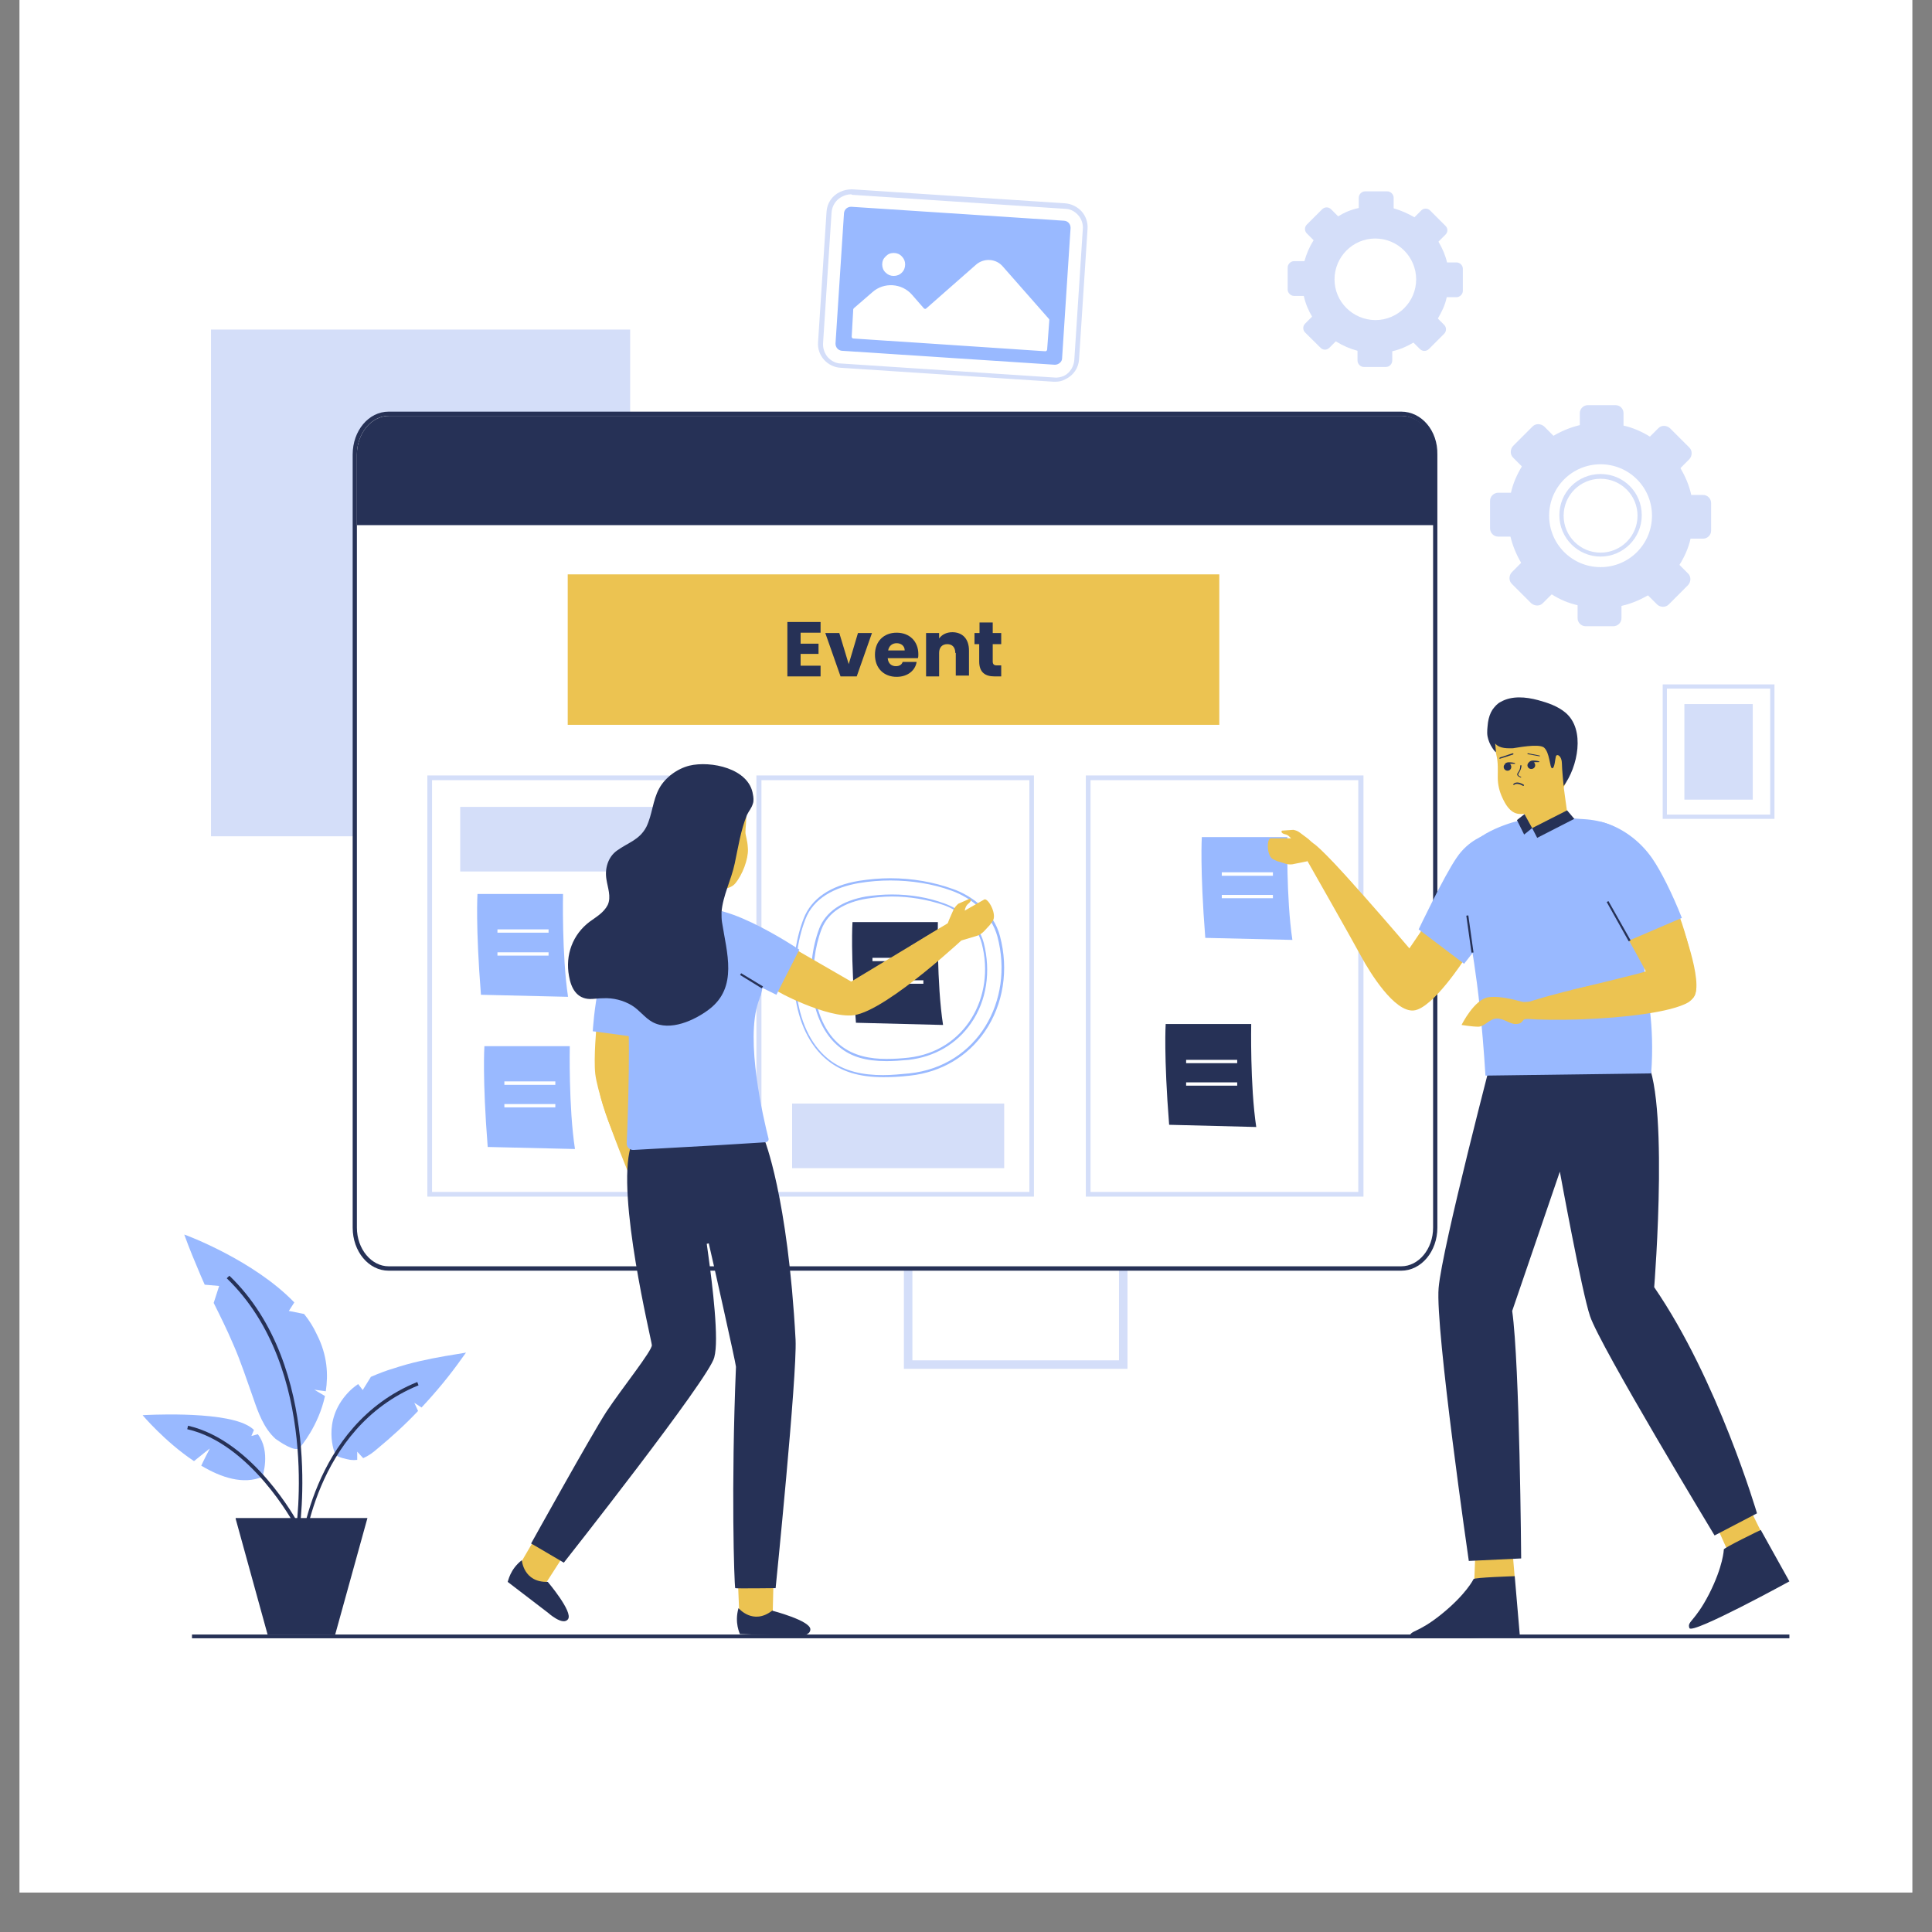 <svg xmlns="http://www.w3.org/2000/svg" xmlns:xlink="http://www.w3.org/1999/xlink" width="64" zoomAndPan="magnify" viewBox="0 0 48 48" height="64" preserveAspectRatio="xMidYMid meet" version="1.0"><rect x="0" y="0" width="48" height="48" fill="#808080" stroke="none"/><defs><clipPath id="f525ee2ecb"><path d="M 0.488 0 L 47.508 0 L 47.508 47.02 L 0.488 47.02 Z M 0.488 0 " clip-rule="nonzero"/></clipPath><clipPath id="ab109f0777"><path d="M 4 40 L 44.684 40 L 44.684 40.703 L 4 40.703 Z M 4 40 " clip-rule="nonzero"/></clipPath><clipPath id="2f060ab5df"><path d="M 41 17 L 44.684 17 L 44.684 21 L 41 21 Z M 41 17 " clip-rule="nonzero"/></clipPath><clipPath id="c5849a227c"><path d="M 33 4.703 L 35 4.703 L 35 6 L 33 6 Z M 33 4.703 " clip-rule="nonzero"/></clipPath><clipPath id="9cad88f949"><path d="M 20 4.703 L 28 4.703 L 28 10 L 20 10 Z M 20 4.703 " clip-rule="nonzero"/></clipPath><clipPath id="6ef966ef7e"><path d="M 3.543 35 L 7 35 L 7 37 L 3.543 37 Z M 3.543 35 " clip-rule="nonzero"/></clipPath><clipPath id="82922d744f"><path d="M 5 37 L 10 37 L 10 40.703 L 5 40.703 Z M 5 37 " clip-rule="nonzero"/></clipPath><clipPath id="e8a70d3ec6"><path d="M 35 39 L 38 39 L 38 40.703 L 35 40.703 Z M 35 39 " clip-rule="nonzero"/></clipPath><clipPath id="ca2811ad28"><path d="M 41 38 L 44.684 38 L 44.684 40.703 L 41 40.703 Z M 41 38 " clip-rule="nonzero"/></clipPath><clipPath id="a39f472e1c"><path d="M 18 38 L 20 38 L 20 40.703 L 18 40.703 Z M 18 38 " clip-rule="nonzero"/></clipPath><clipPath id="ca1ae3e876"><path d="M 18 39 L 21 39 L 21 40.703 L 18 40.703 Z M 18 39 " clip-rule="nonzero"/></clipPath><clipPath id="8194ce4dd8"><path d="M 12 38 L 15 38 L 15 40.703 L 12 40.703 Z M 12 38 " clip-rule="nonzero"/></clipPath></defs><g clip-path="url(#f525ee2ecb)"><path fill="#ffffff" d="M 0.488 0 L 47.512 0 L 47.512 47.02 L 0.488 47.02 Z M 0.488 0 " fill-opacity="1" fill-rule="nonzero"/><path fill="#ffffff" d="M 0.488 0 L 47.512 0 L 47.512 47.02 L 0.488 47.02 Z M 0.488 0 " fill-opacity="1" fill-rule="nonzero"/></g><g clip-path="url(#ab109f0777)"><path fill="#263156" d="M 4.77 40.609 L 44.457 40.609 L 44.457 40.832 L 4.77 40.832 Z M 4.77 40.609 " fill-opacity="1" fill-rule="nonzero"/></g><path fill="#d4def9" d="M 28.012 34.008 L 22.457 34.008 L 22.457 27.332 L 28.012 27.332 Z M 22.668 33.797 L 27.801 33.797 L 27.801 27.543 L 22.668 27.543 Z M 22.668 33.797 " fill-opacity="1" fill-rule="nonzero"/><g clip-path="url(#2f060ab5df)"><path fill="#d4def9" d="M 44.086 20.344 L 41.309 20.344 L 41.309 17.004 L 44.086 17.004 Z M 41.414 20.238 L 43.98 20.238 L 43.98 17.109 L 41.414 17.109 Z M 41.414 20.238 " fill-opacity="1" fill-rule="nonzero"/></g><path fill="#d4def9" d="M 41.848 17.492 L 43.547 17.492 L 43.547 19.867 L 41.848 19.867 Z M 41.848 17.492 " fill-opacity="1" fill-rule="nonzero"/><path fill="#d4def9" d="M 5.242 8.188 L 15.656 8.188 L 15.656 20.777 L 5.242 20.777 Z M 5.242 8.188 " fill-opacity="1" fill-rule="nonzero"/><path fill="#ffffff" d="M 9.656 31.516 C 9.191 31.516 8.812 31.062 8.812 30.5 L 8.812 11.293 C 8.812 10.73 9.191 10.277 9.656 10.277 L 34.812 10.277 C 35.277 10.277 35.656 10.73 35.656 11.293 L 35.656 30.5 C 35.656 31.062 35.277 31.516 34.812 31.516 Z M 9.656 31.516 " fill-opacity="1" fill-rule="nonzero"/><path fill="#263156" d="M 34.812 10.332 C 35.258 10.332 35.605 10.766 35.605 11.293 L 35.605 30.5 C 35.605 31.031 35.246 31.461 34.812 31.461 L 9.656 31.461 C 9.227 31.461 8.867 31.031 8.867 30.5 L 8.867 11.293 C 8.867 10.766 9.227 10.332 9.656 10.332 L 34.812 10.332 M 34.812 10.227 L 9.656 10.227 C 9.16 10.227 8.762 10.699 8.762 11.293 L 8.762 30.5 C 8.762 31.094 9.16 31.57 9.656 31.57 L 34.812 31.57 C 35.309 31.57 35.711 31.094 35.711 30.5 L 35.711 11.293 C 35.723 10.699 35.32 10.227 34.812 10.227 Z M 34.812 10.227 " fill-opacity="1" fill-rule="nonzero"/><path fill="#263156" d="M 35.625 11.293 L 35.625 13.047 L 8.867 13.047 L 8.867 11.293 C 8.867 10.766 9.227 10.332 9.668 10.332 L 34.824 10.332 C 35.266 10.332 35.625 10.754 35.625 11.293 Z M 35.625 11.293 " fill-opacity="1" fill-rule="nonzero"/><path fill="#ecc351" d="M 14.105 14.27 L 30.293 14.27 L 30.293 18.008 L 14.105 18.008 Z M 14.105 14.27 " fill-opacity="1" fill-rule="nonzero"/><path fill="#263156" d="M 20.387 15.719 L 19.891 15.719 L 19.891 15.992 L 20.336 15.992 L 20.336 16.246 L 19.891 16.246 L 19.891 16.539 L 20.387 16.539 L 20.387 16.805 L 19.562 16.805 L 19.562 15.453 L 20.387 15.453 Z M 20.387 15.719 " fill-opacity="1" fill-rule="nonzero"/><path fill="#263156" d="M 20.852 15.727 L 21.086 16.5 L 21.316 15.727 L 21.664 15.727 L 21.285 16.805 L 20.883 16.805 L 20.504 15.727 Z M 20.852 15.727 " fill-opacity="1" fill-rule="nonzero"/><path fill="#263156" d="M 22.277 16.816 C 21.961 16.816 21.738 16.605 21.738 16.266 C 21.738 15.93 21.961 15.719 22.277 15.719 C 22.594 15.719 22.816 15.93 22.816 16.254 C 22.816 16.289 22.816 16.32 22.805 16.352 L 22.055 16.352 C 22.066 16.488 22.152 16.551 22.258 16.551 C 22.352 16.551 22.406 16.508 22.426 16.445 L 22.773 16.445 C 22.742 16.656 22.551 16.816 22.277 16.816 Z M 22.066 16.16 L 22.477 16.16 C 22.477 16.043 22.383 15.98 22.277 15.98 C 22.172 15.98 22.086 16.043 22.066 16.16 Z M 22.066 16.16 " fill-opacity="1" fill-rule="nonzero"/><path fill="#263156" d="M 23.734 16.223 C 23.734 16.074 23.652 16.004 23.535 16.004 C 23.406 16.004 23.332 16.086 23.332 16.223 L 23.332 16.805 L 23.008 16.805 L 23.008 15.727 L 23.332 15.727 L 23.332 15.863 C 23.398 15.77 23.512 15.707 23.66 15.707 C 23.914 15.707 24.074 15.875 24.074 16.16 L 24.074 16.785 L 23.746 16.785 L 23.746 16.223 Z M 23.734 16.223 " fill-opacity="1" fill-rule="nonzero"/><path fill="#263156" d="M 24.336 16.004 L 24.211 16.004 L 24.211 15.727 L 24.336 15.727 L 24.336 15.465 L 24.664 15.465 L 24.664 15.727 L 24.875 15.727 L 24.875 16.004 L 24.664 16.004 L 24.664 16.434 C 24.664 16.5 24.695 16.531 24.758 16.531 L 24.875 16.531 L 24.875 16.805 L 24.707 16.805 C 24.484 16.805 24.328 16.711 24.328 16.434 L 24.328 16.004 Z M 24.336 16.004 " fill-opacity="1" fill-rule="nonzero"/><path fill="#d4def9" d="M 17.516 29.73 L 10.617 29.73 L 10.617 19.266 L 17.516 19.266 Z M 10.734 29.613 L 17.387 29.613 L 17.387 19.383 L 10.734 19.383 Z M 10.734 29.613 " fill-opacity="1" fill-rule="nonzero"/><path fill="#d4def9" d="M 11.434 20.047 L 16.703 20.047 L 16.703 21.652 L 11.434 21.652 Z M 11.434 20.047 " fill-opacity="1" fill-rule="nonzero"/><path fill="#d4def9" d="M 19.68 27.418 L 24.949 27.418 L 24.949 29.023 L 19.68 29.023 Z M 19.68 27.418 " fill-opacity="1" fill-rule="nonzero"/><path fill="#d4def9" d="M 25.688 29.73 L 18.793 29.73 L 18.793 19.266 L 25.688 19.266 Z M 18.918 29.613 L 25.574 29.613 L 25.574 19.383 L 18.918 19.383 Z M 18.918 29.613 " fill-opacity="1" fill-rule="nonzero"/><path fill="#99b9ff" d="M 22.121 21.875 C 22.637 21.875 23.176 21.957 23.641 22.129 C 24.148 22.309 24.633 22.719 24.781 23.27 C 25.203 24.863 24.285 26.488 22.594 26.668 C 22.383 26.688 22.16 26.711 21.941 26.711 C 21.453 26.711 20.969 26.625 20.578 26.309 C 19.648 25.559 19.605 23.879 20.008 22.844 C 20.207 22.316 20.734 22.043 21.348 21.938 C 21.613 21.895 21.867 21.875 22.121 21.875 M 22.121 21.82 C 21.855 21.82 21.602 21.844 21.348 21.883 C 20.629 22 20.156 22.328 19.965 22.824 C 19.531 23.945 19.637 25.602 20.555 26.34 C 20.906 26.625 21.348 26.762 21.949 26.762 C 22.141 26.762 22.352 26.754 22.617 26.723 C 23.387 26.637 24.043 26.246 24.465 25.633 C 24.93 24.957 25.066 24.09 24.844 23.258 C 24.688 22.645 24.125 22.242 23.672 22.086 C 23.195 21.914 22.668 21.82 22.121 21.82 Z M 22.121 21.82 " fill-opacity="1" fill-rule="nonzero"/><path fill="#99b9ff" d="M 22.16 22.273 C 22.594 22.273 23.039 22.348 23.441 22.484 C 23.863 22.633 24.273 22.984 24.391 23.438 C 24.738 24.766 23.977 26.117 22.574 26.277 C 22.395 26.297 22.215 26.309 22.023 26.309 C 21.621 26.309 21.211 26.234 20.883 25.973 C 20.102 25.336 20.082 23.945 20.41 23.09 C 20.578 22.645 21.012 22.414 21.527 22.328 C 21.73 22.297 21.941 22.273 22.16 22.273 M 22.16 22.223 C 21.941 22.223 21.73 22.242 21.516 22.273 C 20.914 22.379 20.516 22.656 20.355 23.066 C 19.996 24.008 20.082 25.391 20.852 26.012 C 21.148 26.258 21.516 26.363 22.023 26.363 C 22.184 26.363 22.363 26.352 22.574 26.332 C 23.219 26.258 23.766 25.941 24.125 25.422 C 24.516 24.863 24.621 24.133 24.441 23.426 C 24.305 22.91 23.84 22.582 23.461 22.445 C 23.059 22.297 22.617 22.223 22.16 22.223 Z M 22.16 22.223 " fill-opacity="1" fill-rule="nonzero"/><path fill="#d4def9" d="M 33.875 29.73 L 26.977 29.73 L 26.977 19.266 L 33.875 19.266 Z M 27.094 29.613 L 33.746 29.613 L 33.746 19.383 L 27.094 19.383 Z M 27.094 29.613 " fill-opacity="1" fill-rule="nonzero"/><path fill="#99b9ff" d="M 11.863 22.211 L 13.988 22.211 C 13.988 22.211 13.957 23.73 14.113 24.766 L 11.949 24.715 C 11.812 22.984 11.863 22.211 11.863 22.211 Z M 11.863 22.211 " fill-opacity="1" fill-rule="nonzero"/><path fill="#ffffff" d="M 12.359 23.09 L 13.629 23.09 L 13.629 23.172 L 12.359 23.172 Z M 12.359 23.09 " fill-opacity="1" fill-rule="nonzero"/><path fill="#ffffff" d="M 12.359 23.66 L 13.629 23.66 L 13.629 23.742 L 12.359 23.742 Z M 12.359 23.66 " fill-opacity="1" fill-rule="nonzero"/><path fill="#263156" d="M 21.18 22.91 L 23.301 22.91 C 23.301 22.91 23.27 24.43 23.43 25.465 L 21.266 25.41 C 21.125 23.68 21.18 22.91 21.18 22.91 Z M 21.18 22.91 " fill-opacity="1" fill-rule="nonzero"/><path fill="#ffffff" d="M 21.621 23.742 L 22.996 23.742 L 22.996 23.934 L 21.621 23.934 Z M 21.621 23.742 " fill-opacity="1" fill-rule="nonzero"/><path fill="#263156" d="M 22.941 23.797 L 22.941 23.879 L 21.676 23.879 L 21.676 23.797 L 22.941 23.797 M 23.047 23.691 L 21.57 23.691 L 21.57 23.984 L 23.047 23.984 Z M 23.047 23.691 " fill-opacity="1" fill-rule="nonzero"/><path fill="#ffffff" d="M 21.621 24.301 L 22.996 24.301 L 22.996 24.492 L 21.621 24.492 Z M 21.621 24.301 " fill-opacity="1" fill-rule="nonzero"/><path fill="#263156" d="M 22.941 24.355 L 22.941 24.441 L 21.676 24.441 L 21.676 24.355 L 22.941 24.355 M 23.047 24.25 L 21.57 24.25 L 21.57 24.547 L 23.047 24.547 Z M 23.047 24.25 " fill-opacity="1" fill-rule="nonzero"/><path fill="#99b9ff" d="M 12.035 25.992 L 14.156 25.992 C 14.156 25.992 14.125 27.512 14.285 28.547 L 12.117 28.496 C 11.98 26.762 12.035 25.992 12.035 25.992 Z M 12.035 25.992 " fill-opacity="1" fill-rule="nonzero"/><path fill="#ffffff" d="M 12.531 26.867 L 13.797 26.867 L 13.797 26.953 L 12.531 26.953 Z M 12.531 26.867 " fill-opacity="1" fill-rule="nonzero"/><path fill="#ffffff" d="M 12.531 27.43 L 13.797 27.43 L 13.797 27.512 L 12.531 27.512 Z M 12.531 27.43 " fill-opacity="1" fill-rule="nonzero"/><path fill="#263156" d="M 28.961 25.441 L 31.086 25.441 C 31.086 25.441 31.055 26.965 31.211 28 L 29.047 27.945 C 28.91 26.215 28.961 25.441 28.961 25.441 Z M 28.961 25.441 " fill-opacity="1" fill-rule="nonzero"/><path fill="#ffffff" d="M 29.469 26.332 L 30.738 26.332 L 30.738 26.414 L 29.469 26.414 Z M 29.469 26.332 " fill-opacity="1" fill-rule="nonzero"/><path fill="#ffffff" d="M 29.469 26.891 L 30.738 26.891 L 30.738 26.973 L 29.469 26.973 Z M 29.469 26.891 " fill-opacity="1" fill-rule="nonzero"/><path fill="#99b9ff" d="M 29.859 20.797 L 31.984 20.797 C 31.984 20.797 31.953 22.316 32.109 23.352 L 29.945 23.301 C 29.809 21.566 29.859 20.797 29.859 20.797 Z M 29.859 20.797 " fill-opacity="1" fill-rule="nonzero"/><path fill="#ffffff" d="M 30.355 21.672 L 31.625 21.672 L 31.625 21.758 L 30.355 21.758 Z M 30.355 21.672 " fill-opacity="1" fill-rule="nonzero"/><path fill="#ffffff" d="M 30.355 22.234 L 31.625 22.234 L 31.625 22.316 L 30.355 22.316 Z M 30.355 22.234 " fill-opacity="1" fill-rule="nonzero"/><path fill="#ecc351" d="M 32.172 21.027 C 32.121 21.125 32.066 21.207 32.066 21.219 C 32.066 21.219 31.984 21.199 31.984 21.199 C 31.941 21.156 31.867 21.082 31.824 21.082 C 31.668 21.051 31.719 20.988 31.719 20.988 L 32.004 20.965 C 32.066 20.965 32.133 20.988 32.172 21.027 Z M 32.172 21.027 " fill-opacity="1" fill-rule="nonzero"/><path fill="#d4def9" d="M 42.016 12.285 C 41.965 12.051 41.867 11.832 41.75 11.629 C 41.562 11.312 41.297 11.051 40.992 10.848 C 40.789 10.723 40.57 10.625 40.336 10.574 C 40.156 10.531 39.969 10.5 39.766 10.5 C 39.586 10.5 39.418 10.52 39.25 10.562 C 39.016 10.617 38.793 10.711 38.594 10.828 C 38.277 11.016 38.012 11.281 37.812 11.586 C 37.688 11.789 37.59 12.012 37.539 12.242 C 37.496 12.422 37.465 12.613 37.465 12.812 C 37.465 12.992 37.484 13.16 37.527 13.332 C 37.582 13.562 37.676 13.785 37.793 13.984 C 37.98 14.301 38.246 14.566 38.551 14.766 C 38.754 14.895 38.973 14.988 39.207 15.039 C 39.387 15.082 39.578 15.113 39.777 15.113 C 39.957 15.113 40.125 15.094 40.293 15.051 C 40.527 15 40.75 14.902 40.949 14.789 C 41.266 14.598 41.531 14.332 41.73 14.027 C 41.855 13.828 41.953 13.605 42.004 13.371 C 42.047 13.191 42.078 13.004 42.078 12.801 C 42.07 12.633 42.047 12.453 42.016 12.285 Z M 38.488 12.812 C 38.488 12.105 39.059 11.535 39.766 11.535 C 40.473 11.535 41.043 12.105 41.043 12.812 C 41.043 13.52 40.473 14.09 39.766 14.09 C 39.059 14.09 38.488 13.52 38.488 12.812 Z M 38.488 12.812 " fill-opacity="1" fill-rule="nonzero"/><path fill="#d4def9" d="M 40.137 11.355 L 39.449 11.355 C 39.332 11.355 39.25 11.262 39.25 11.156 L 39.25 10.266 C 39.25 10.152 39.344 10.066 39.449 10.066 L 40.137 10.066 C 40.254 10.066 40.336 10.16 40.336 10.266 L 40.336 11.156 C 40.336 11.262 40.242 11.355 40.137 11.355 Z M 40.137 11.355 " fill-opacity="1" fill-rule="nonzero"/><path fill="#d4def9" d="M 38.996 11.516 L 38.508 12 C 38.438 12.074 38.309 12.074 38.223 12 L 37.59 11.367 C 37.516 11.293 37.516 11.164 37.59 11.082 L 38.078 10.594 C 38.152 10.52 38.277 10.52 38.363 10.594 L 38.996 11.23 C 39.078 11.312 39.078 11.441 38.996 11.516 Z M 38.996 11.516 " fill-opacity="1" fill-rule="nonzero"/><path fill="#d4def9" d="M 38.309 12.441 L 38.309 13.129 C 38.309 13.246 38.215 13.332 38.109 13.332 L 37.223 13.332 C 37.105 13.332 37.02 13.234 37.02 13.129 L 37.02 12.441 C 37.02 12.328 37.117 12.242 37.223 12.242 L 38.109 12.242 C 38.215 12.242 38.309 12.328 38.309 12.441 Z M 38.309 12.441 " fill-opacity="1" fill-rule="nonzero"/><path fill="#d4def9" d="M 38.477 13.582 L 38.965 14.07 C 39.039 14.145 39.039 14.27 38.965 14.355 L 38.328 14.988 C 38.258 15.062 38.129 15.062 38.043 14.988 L 37.559 14.504 C 37.484 14.43 37.484 14.301 37.559 14.219 L 38.191 13.582 C 38.266 13.5 38.395 13.5 38.477 13.582 Z M 38.477 13.582 " fill-opacity="1" fill-rule="nonzero"/><path fill="#d4def9" d="M 39.398 14.27 L 40.082 14.27 C 40.199 14.27 40.285 14.363 40.285 14.469 L 40.285 15.359 C 40.285 15.473 40.188 15.559 40.082 15.559 L 39.398 15.559 C 39.281 15.559 39.195 15.465 39.195 15.359 L 39.195 14.469 C 39.195 14.355 39.281 14.27 39.398 14.27 Z M 39.398 14.27 " fill-opacity="1" fill-rule="nonzero"/><path fill="#d4def9" d="M 40.539 14.102 L 41.023 13.617 C 41.098 13.543 41.223 13.543 41.309 13.617 L 41.941 14.25 C 42.016 14.324 42.016 14.449 41.941 14.535 L 41.457 15.02 C 41.383 15.094 41.254 15.094 41.172 15.02 L 40.539 14.387 C 40.453 14.301 40.453 14.176 40.539 14.102 Z M 40.539 14.102 " fill-opacity="1" fill-rule="nonzero"/><path fill="#d4def9" d="M 41.223 13.184 L 41.223 12.496 C 41.223 12.379 41.32 12.297 41.426 12.297 L 42.312 12.297 C 42.426 12.297 42.512 12.391 42.512 12.496 L 42.512 13.184 C 42.512 13.297 42.418 13.383 42.312 13.383 L 41.426 13.383 C 41.309 13.383 41.223 13.289 41.223 13.184 Z M 41.223 13.184 " fill-opacity="1" fill-rule="nonzero"/><path fill="#d4def9" d="M 41.055 12.043 L 40.57 11.555 C 40.496 11.48 40.496 11.355 40.57 11.27 L 41.203 10.637 C 41.277 10.562 41.402 10.562 41.488 10.637 L 41.973 11.121 C 42.047 11.195 42.047 11.324 41.973 11.406 L 41.34 12.043 C 41.266 12.117 41.141 12.117 41.055 12.043 Z M 41.055 12.043 " fill-opacity="1" fill-rule="nonzero"/><path fill="#d4def9" d="M 35.953 6.527 C 35.91 6.34 35.836 6.172 35.742 6.012 C 35.594 5.758 35.383 5.547 35.141 5.398 C 34.98 5.305 34.812 5.23 34.625 5.176 C 34.477 5.145 34.328 5.125 34.168 5.125 C 34.031 5.125 33.895 5.145 33.758 5.168 C 33.566 5.207 33.398 5.281 33.238 5.379 C 32.984 5.527 32.773 5.738 32.629 5.98 C 32.531 6.137 32.457 6.309 32.406 6.496 C 32.363 6.645 32.352 6.793 32.352 6.953 C 32.352 7.09 32.375 7.227 32.395 7.363 C 32.438 7.555 32.512 7.723 32.605 7.879 C 32.754 8.133 32.965 8.344 33.207 8.492 C 33.367 8.59 33.535 8.664 33.727 8.715 C 33.875 8.746 34.02 8.77 34.18 8.77 C 34.316 8.77 34.453 8.746 34.59 8.727 C 34.781 8.684 34.949 8.609 35.109 8.516 C 35.363 8.367 35.574 8.156 35.723 7.914 C 35.816 7.754 35.902 7.586 35.941 7.395 C 35.977 7.246 35.996 7.098 35.996 6.941 C 35.996 6.793 35.977 6.656 35.953 6.527 Z M 33.156 6.941 C 33.156 6.383 33.609 5.926 34.168 5.926 C 34.73 5.926 35.184 6.383 35.184 6.941 C 35.184 7.5 34.73 7.953 34.168 7.953 C 33.609 7.945 33.156 7.5 33.156 6.941 Z M 33.156 6.941 " fill-opacity="1" fill-rule="nonzero"/><g clip-path="url(#c5849a227c)"><path fill="#d4def9" d="M 34.465 5.777 L 33.914 5.777 C 33.832 5.777 33.758 5.707 33.758 5.621 L 33.758 4.914 C 33.758 4.828 33.832 4.754 33.914 4.754 L 34.465 4.754 C 34.551 4.754 34.625 4.828 34.625 4.914 L 34.625 5.621 C 34.625 5.715 34.551 5.777 34.465 5.777 Z M 34.465 5.777 " fill-opacity="1" fill-rule="nonzero"/></g><path fill="#d4def9" d="M 33.566 5.918 L 33.188 6.297 C 33.125 6.359 33.027 6.359 32.965 6.297 L 32.469 5.801 C 32.406 5.738 32.406 5.641 32.469 5.578 L 32.848 5.199 C 32.914 5.137 33.008 5.137 33.07 5.199 L 33.566 5.695 C 33.621 5.746 33.621 5.852 33.566 5.918 Z M 33.566 5.918 " fill-opacity="1" fill-rule="nonzero"/><path fill="#d4def9" d="M 33.02 6.645 L 33.02 7.195 C 33.02 7.277 32.945 7.352 32.859 7.352 L 32.152 7.352 C 32.066 7.352 31.992 7.277 31.992 7.195 L 31.992 6.645 C 31.992 6.562 32.066 6.488 32.152 6.488 L 32.859 6.488 C 32.945 6.488 33.02 6.562 33.02 6.645 Z M 33.02 6.645 " fill-opacity="1" fill-rule="nonzero"/><path fill="#d4def9" d="M 33.145 7.543 L 33.523 7.922 C 33.59 7.988 33.59 8.082 33.523 8.145 L 33.027 8.641 C 32.965 8.703 32.871 8.703 32.809 8.641 L 32.426 8.262 C 32.363 8.199 32.363 8.102 32.426 8.039 L 32.922 7.543 C 32.984 7.48 33.094 7.48 33.145 7.543 Z M 33.145 7.543 " fill-opacity="1" fill-rule="nonzero"/><path fill="#d4def9" d="M 33.883 8.094 L 34.434 8.094 C 34.52 8.094 34.59 8.164 34.59 8.25 L 34.59 8.957 C 34.59 9.043 34.52 9.117 34.434 9.117 L 33.883 9.117 C 33.801 9.117 33.727 9.043 33.727 8.957 L 33.727 8.25 C 33.727 8.156 33.789 8.094 33.883 8.094 Z M 33.883 8.094 " fill-opacity="1" fill-rule="nonzero"/><path fill="#d4def9" d="M 34.781 7.953 L 35.16 7.574 C 35.227 7.512 35.32 7.512 35.383 7.574 L 35.879 8.07 C 35.941 8.133 35.941 8.23 35.879 8.293 L 35.5 8.672 C 35.438 8.734 35.34 8.734 35.277 8.672 L 34.781 8.176 C 34.719 8.125 34.719 8.02 34.781 7.953 Z M 34.781 7.953 " fill-opacity="1" fill-rule="nonzero"/><path fill="#d4def9" d="M 35.32 7.227 L 35.32 6.676 C 35.32 6.594 35.395 6.52 35.48 6.52 L 36.188 6.52 C 36.27 6.52 36.344 6.594 36.344 6.676 L 36.344 7.227 C 36.344 7.309 36.27 7.383 36.188 7.383 L 35.48 7.383 C 35.395 7.383 35.32 7.32 35.32 7.227 Z M 35.32 7.227 " fill-opacity="1" fill-rule="nonzero"/><path fill="#d4def9" d="M 35.195 6.328 L 34.812 5.949 C 34.75 5.887 34.75 5.789 34.812 5.727 L 35.309 5.23 C 35.371 5.168 35.469 5.168 35.531 5.23 L 35.91 5.609 C 35.977 5.672 35.977 5.77 35.91 5.832 L 35.414 6.328 C 35.352 6.391 35.258 6.391 35.195 6.328 Z M 35.195 6.328 " fill-opacity="1" fill-rule="nonzero"/><g clip-path="url(#9cad88f949)"><path fill="#d4def9" d="M 26.219 9.484 C 26.207 9.484 26.195 9.484 26.176 9.484 L 20.883 9.137 C 20.727 9.129 20.578 9.055 20.473 8.938 C 20.367 8.82 20.312 8.664 20.324 8.504 L 20.535 5.262 C 20.547 5.051 20.672 4.859 20.875 4.766 C 20.969 4.723 21.074 4.703 21.168 4.703 L 26.461 5.051 C 26.617 5.062 26.766 5.137 26.871 5.25 C 26.977 5.367 27.031 5.527 27.02 5.684 L 26.809 8.926 C 26.797 9.137 26.672 9.328 26.469 9.422 C 26.395 9.465 26.312 9.484 26.219 9.484 Z M 21.137 4.828 C 21.062 4.828 20.988 4.852 20.926 4.883 C 20.77 4.957 20.672 5.113 20.66 5.281 L 20.449 8.523 C 20.441 8.652 20.484 8.777 20.566 8.875 C 20.652 8.969 20.77 9.031 20.895 9.031 L 26.184 9.379 C 26.27 9.391 26.355 9.371 26.43 9.34 C 26.586 9.266 26.68 9.105 26.691 8.938 L 26.902 5.695 C 26.914 5.566 26.871 5.441 26.789 5.348 C 26.703 5.25 26.586 5.188 26.461 5.188 L 21.168 4.84 C 21.16 4.828 21.148 4.828 21.137 4.828 Z M 21.137 4.828 " fill-opacity="1" fill-rule="nonzero"/></g><path fill="#99b9ff" d="M 26.207 9.062 L 20.914 8.715 C 20.82 8.703 20.758 8.629 20.758 8.535 L 20.969 5.293 C 20.98 5.199 21.055 5.137 21.148 5.137 L 26.438 5.484 C 26.535 5.492 26.598 5.566 26.598 5.664 L 26.387 8.906 C 26.387 8.988 26.301 9.062 26.207 9.062 Z M 26.207 9.062 " fill-opacity="1" fill-rule="nonzero"/><path fill="#ffffff" d="M 21.211 7.66 L 21.676 7.258 C 21.961 7.004 22.406 7.035 22.656 7.32 L 22.953 7.66 C 22.977 7.68 22.996 7.68 23.016 7.66 L 24.242 6.582 C 24.441 6.402 24.75 6.422 24.918 6.625 L 26.059 7.922 C 26.07 7.934 26.07 7.945 26.07 7.953 L 26.016 8.684 C 26.016 8.703 25.996 8.727 25.973 8.727 L 21.199 8.41 C 21.18 8.41 21.16 8.387 21.16 8.367 L 21.199 7.68 C 21.199 7.68 21.211 7.668 21.211 7.66 Z M 21.211 7.66 " fill-opacity="1" fill-rule="nonzero"/><path fill="#ffffff" d="M 22.488 6.57 C 22.488 6.648 22.461 6.719 22.406 6.773 C 22.352 6.828 22.281 6.855 22.203 6.855 C 22.125 6.855 22.059 6.828 22.004 6.773 C 21.945 6.719 21.918 6.648 21.918 6.57 C 21.918 6.492 21.945 6.426 22.004 6.371 C 22.059 6.312 22.125 6.285 22.203 6.285 C 22.281 6.285 22.352 6.312 22.406 6.371 C 22.461 6.426 22.488 6.492 22.488 6.57 Z M 22.488 6.57 " fill-opacity="1" fill-rule="nonzero"/><path fill="#99b9ff" d="M 8.094 34.566 L 7.809 34.527 L 8.074 34.684 C 7.914 35.422 7.473 35.941 7.441 35.973 C 7.336 36.09 6.934 35.812 6.848 35.75 C 6.555 35.488 6.414 35.094 6.289 34.727 C 6.129 34.281 5.984 33.828 5.793 33.395 C 5.645 33.047 5.477 32.707 5.309 32.371 L 5.445 31.949 L 5.086 31.918 C 5.055 31.844 5.023 31.77 4.988 31.695 C 4.844 31.355 4.703 31.02 4.578 30.672 C 4.641 30.691 6.309 31.316 7.312 32.359 L 7.176 32.57 L 7.555 32.645 C 7.684 32.805 7.789 32.973 7.871 33.152 C 8.137 33.672 8.156 34.156 8.094 34.566 Z M 8.094 34.566 " fill-opacity="1" fill-rule="nonzero"/><path fill="#99b9ff" d="M 11.578 33.605 C 11.547 33.648 11.516 33.691 11.484 33.734 C 11.18 34.168 10.828 34.59 10.473 34.969 L 10.293 34.852 C 10.293 34.852 10.355 34.98 10.387 35.055 C 10.07 35.391 9.723 35.707 9.363 36.004 C 9.266 36.09 9.152 36.172 9.023 36.227 L 8.875 36.066 C 8.875 36.066 8.875 36.184 8.875 36.27 C 8.824 36.277 8.77 36.277 8.707 36.27 C 8.633 36.258 8.359 36.203 8.328 36.129 C 8.328 36.129 7.969 35.316 8.656 34.59 C 8.727 34.516 8.801 34.453 8.898 34.387 L 9.012 34.535 L 9.215 34.207 C 9.406 34.125 9.594 34.051 9.785 33.996 C 10.195 33.859 10.629 33.766 11.062 33.691 C 11.23 33.66 11.41 33.637 11.578 33.605 Z M 11.578 33.605 " fill-opacity="1" fill-rule="nonzero"/><g clip-path="url(#6ef966ef7e)"><path fill="#99b9ff" d="M 6.52 36.691 C 6.047 36.891 5.496 36.711 5 36.414 C 5.062 36.277 5.199 36.016 5.211 35.992 C 5.223 35.973 4.969 36.184 4.82 36.301 C 4.102 35.824 3.543 35.16 3.543 35.16 C 3.543 35.16 5.434 35.043 6.129 35.402 C 6.195 35.434 6.258 35.477 6.309 35.527 L 6.246 35.676 L 6.406 35.633 C 6.734 36.059 6.52 36.691 6.52 36.691 Z M 6.52 36.691 " fill-opacity="1" fill-rule="nonzero"/></g><path fill="#263156" d="M 7.43 38.086 L 7.344 38.074 C 7.355 38.031 7.969 34.008 5.633 31.758 L 5.699 31.695 C 8.062 33.965 7.441 38.043 7.43 38.086 Z M 7.43 38.086 " fill-opacity="1" fill-rule="nonzero"/><path fill="#263156" d="M 7.523 38.656 L 7.441 38.645 C 7.441 38.613 7.703 35.414 10.367 34.336 L 10.398 34.418 C 7.777 35.488 7.523 38.621 7.523 38.656 Z M 7.523 38.656 " fill-opacity="1" fill-rule="nonzero"/><path fill="#263156" d="M 7.312 37.875 C 7.301 37.852 6.234 35.867 4.652 35.508 L 4.672 35.422 C 6.301 35.793 7.387 37.809 7.398 37.832 Z M 7.312 37.875 " fill-opacity="1" fill-rule="nonzero"/><g clip-path="url(#82922d744f)"><path fill="#263156" d="M 9.129 37.715 L 8.328 40.609 L 6.648 40.609 L 5.855 37.734 C 5.855 37.734 5.855 37.727 5.855 37.727 L 5.855 37.715 Z M 9.129 37.715 " fill-opacity="1" fill-rule="nonzero"/></g><path fill="#ecc351" d="M 36.492 32.211 C 37.688 31.324 37.695 37.113 37.402 38.75 C 37.105 40.387 36.746 39.289 36.461 36.691 C 36.176 34.094 36.016 32.562 36.492 32.211 Z M 36.492 32.211 " fill-opacity="1" fill-rule="nonzero"/><path fill="#ecc351" d="M 37.582 38.59 L 37.633 39.191 L 36.629 39.246 L 36.652 38.656 Z M 37.582 38.59 " fill-opacity="1" fill-rule="nonzero"/><g clip-path="url(#e8a70d3ec6)"><path fill="#263156" d="M 36.609 39.234 C 36.609 39.234 36.43 39.605 35.816 40.102 C 35.203 40.598 35.035 40.492 35.023 40.672 C 35.016 40.852 37.758 40.617 37.758 40.617 L 37.633 39.16 C 37.645 39.16 36.609 39.191 36.609 39.234 Z M 36.609 39.234 " fill-opacity="1" fill-rule="nonzero"/></g><path fill="#ecc351" d="M 39.746 26.152 C 40.969 25.949 40.918 27.258 40.887 28.305 C 40.77 29.965 41.098 31.895 40.504 32.246 C 38.91 33.09 38.668 26.797 39.09 26.426 C 39.281 26.258 39.344 26.277 39.746 26.152 Z M 39.746 26.152 " fill-opacity="1" fill-rule="nonzero"/><path fill="#ecc351" d="M 38.152 26.637 C 39.387 26.836 38.91 28.062 38.551 29.043 C 37.918 30.574 37.613 32.508 36.938 32.656 C 35.16 32.953 36.926 26.902 37.441 26.688 C 37.688 26.582 37.738 26.625 38.152 26.637 Z M 38.152 26.637 " fill-opacity="1" fill-rule="nonzero"/><path fill="#ecc351" d="M 39.871 32 C 40.602 30.703 42.965 35.992 43.367 37.598 C 43.77 39.215 42.988 38.359 41.668 36.098 C 40.348 33.84 39.586 32.508 39.871 32 Z M 39.871 32 " fill-opacity="1" fill-rule="nonzero"/><path fill="#ecc351" d="M 43.504 37.547 L 43.77 38.086 L 42.914 38.508 L 42.672 37.969 Z M 43.504 37.547 " fill-opacity="1" fill-rule="nonzero"/><g clip-path="url(#ca2811ad28)"><path fill="#263156" d="M 42.828 38.496 C 42.828 38.496 42.816 38.906 42.461 39.605 C 42.102 40.301 41.91 40.281 41.973 40.449 C 42.035 40.617 44.457 39.289 44.457 39.289 L 43.746 38.012 C 43.738 38.012 42.809 38.465 42.828 38.496 Z M 42.828 38.496 " fill-opacity="1" fill-rule="nonzero"/></g><path fill="#263156" d="M 37.137 26.004 C 37.137 26.004 35.828 30.988 35.742 32 C 35.656 33.016 36.492 38.781 36.492 38.781 L 37.793 38.719 C 37.793 38.719 37.758 33.902 37.57 32.57 L 38.754 29.109 C 38.754 29.109 39.301 32.105 39.504 32.699 C 39.754 33.449 42.598 38.148 42.598 38.148 L 43.652 37.598 C 43.652 37.598 42.68 34.281 41.098 31.98 C 41.098 31.98 41.52 26.754 40.781 26.172 C 40.062 25.59 37.137 26.004 37.137 26.004 Z M 37.137 26.004 " fill-opacity="1" fill-rule="nonzero"/><path fill="#ecc351" d="M 36.84 20.84 C 36.039 20.84 34.453 24.863 35.004 24.969 C 35.73 25.516 38.117 21.102 36.84 20.84 Z M 36.84 20.84 " fill-opacity="1" fill-rule="nonzero"/><path fill="#ecc351" d="M 32.48 21.387 C 32.48 21.387 33.598 23.352 33.82 23.766 C 34.043 24.176 34.645 25.148 35.121 25.105 C 35.594 25.062 36.387 23.828 36.387 23.828 L 35.383 23.023 L 35.016 23.562 C 35.016 23.562 32.945 21.125 32.617 20.945 C 32.289 20.766 32.48 21.387 32.48 21.387 Z M 32.48 21.387 " fill-opacity="1" fill-rule="nonzero"/><path fill="#99b9ff" d="M 35.246 23.09 L 36.375 23.945 L 37.02 23.121 L 36.906 20.742 C 36.906 20.742 36.48 20.871 36.188 21.312 C 35.879 21.758 35.246 23.09 35.246 23.09 Z M 35.246 23.09 " fill-opacity="1" fill-rule="nonzero"/><path fill="#ecc351" d="M 35.172 24.945 C 35.055 25 34.918 24.98 34.812 24.914 C 33.988 24.355 32.246 20.945 32.531 20.922 C 32.711 20.816 36.039 24.535 35.172 24.945 Z M 35.172 24.945 " fill-opacity="1" fill-rule="nonzero"/><path fill="#ecc351" d="M 32.617 20.945 L 32.562 20.977 L 32.48 21.398 L 32.109 21.473 C 31.973 21.492 31.879 21.43 31.738 21.398 L 31.645 21.355 C 31.465 21.293 31.465 20.828 31.57 20.828 L 32.078 20.828 C 32.035 20.785 31.992 20.742 31.953 20.734 C 31.793 20.703 31.848 20.637 31.848 20.637 L 32.133 20.617 C 32.195 20.629 32.246 20.648 32.301 20.691 L 32.5 20.84 Z M 32.617 20.945 " fill-opacity="1" fill-rule="nonzero"/><path fill="#ecc351" d="M 38.996 20.617 L 38.34 21.102 L 37.875 20.68 L 37.887 20.059 L 38.816 19.328 L 38.836 19.445 L 38.879 19.773 Z M 38.996 20.617 " fill-opacity="1" fill-rule="nonzero"/><path fill="#ecc351" d="M 38.848 19.562 C 38.594 20.066 37.992 20.312 37.875 20.344 L 37.875 20.215 L 38.754 19.445 C 38.754 19.445 38.785 19.445 38.836 19.445 Z M 38.848 19.562 " fill-opacity="1" fill-rule="nonzero"/><path fill="#ecc351" d="M 38.898 19.465 C 38.898 19.465 38.723 19.848 38.32 20.047 C 38.129 20.141 37.918 20.258 37.695 20.215 C 37.508 20.172 37.402 19.984 37.328 19.824 C 37.254 19.668 37.211 19.496 37.211 19.316 C 37.211 19.129 37.223 18.949 37.18 18.77 C 37.148 18.621 37.105 18.441 37.191 18.305 C 37.305 18.125 38.184 17.914 38.184 17.914 L 38.699 18.199 L 39.09 18.461 Z M 38.898 19.465 " fill-opacity="1" fill-rule="nonzero"/><path fill="#263156" d="M 37.59 18.59 C 37.477 18.59 37.262 18.609 37.148 18.473 C 37.148 18.473 37.168 18.695 37.168 18.695 C 37.168 18.684 37.148 18.676 37.137 18.664 C 37.117 18.641 37.094 18.609 37.074 18.578 C 37.02 18.496 36.977 18.398 36.957 18.293 C 36.938 18.176 36.957 18.062 36.969 17.945 C 36.988 17.828 37.02 17.723 37.082 17.629 C 37.137 17.555 37.199 17.48 37.285 17.438 C 37.559 17.281 37.906 17.312 38.215 17.395 C 38.457 17.461 38.699 17.543 38.891 17.703 C 39.398 18.125 39.195 19.066 38.848 19.527 C 38.848 19.527 38.805 19.098 38.805 18.969 C 38.805 18.789 38.688 18.715 38.656 18.789 C 38.637 18.852 38.625 19.098 38.562 19.086 C 38.5 19.086 38.508 18.684 38.352 18.566 C 38.203 18.473 37.688 18.578 37.59 18.59 Z M 37.59 18.59 " fill-opacity="1" fill-rule="nonzero"/><path fill="#99b9ff" d="M 41.023 26.668 L 36.906 26.723 C 36.734 23.996 36.48 23.383 36.449 22.594 C 36.449 22.559 36.449 22.539 36.449 22.508 C 36.43 21.863 36.43 21.344 36.48 21.156 C 36.609 20.691 37.676 20.383 37.824 20.375 C 38.004 20.883 38.965 20.32 38.965 20.32 C 38.965 20.32 39.195 20.344 39.355 20.352 C 39.746 20.375 40.41 20.512 40.539 21.082 C 40.602 21.355 40.676 22.086 40.75 22.898 C 40.789 23.363 40.832 23.848 40.875 24.312 C 40.906 24.586 41.117 25.441 41.023 26.668 Z M 41.023 26.668 " fill-opacity="1" fill-rule="nonzero"/><path fill="#263156" d="M 37.875 20.227 L 38.066 20.574 L 37.867 20.734 L 37.688 20.375 " fill-opacity="1" fill-rule="nonzero"/><path fill="#263156" d="M 38.066 20.574 L 38.934 20.133 L 39.113 20.344 L 38.191 20.816 Z M 38.066 20.574 " fill-opacity="1" fill-rule="nonzero"/><path fill="#ecc351" d="M 39.988 20.816 C 39.449 21.41 41.383 25.285 41.824 24.945 C 42.723 24.777 41.035 20.035 39.988 20.816 Z M 39.988 20.816 " fill-opacity="1" fill-rule="nonzero"/><path fill="#ecc351" d="M 41.719 22.805 C 41.719 22.805 42.355 24.418 42.078 24.777 C 41.805 25.137 39.145 25.328 39.145 25.328 L 39.039 24.598 C 39.039 24.598 40.887 24.156 40.887 24.133 C 40.887 24.113 40.441 23.309 40.441 23.309 Z M 41.719 22.805 " fill-opacity="1" fill-rule="nonzero"/><path fill="#ecc351" d="M 42.133 24.598 C 42.133 24.727 42.047 24.84 41.941 24.906 C 41.074 25.402 37.242 25.441 37.348 25.168 C 37.348 24.957 42.141 23.637 42.133 24.598 Z M 42.133 24.598 " fill-opacity="1" fill-rule="nonzero"/><path fill="#99b9ff" d="M 40.41 23.395 C 40.137 22.898 39.797 22.234 39.715 21.914 C 39.715 21.914 39.121 20.68 39.566 20.48 C 39.629 20.449 39.754 20.406 39.809 20.426 C 40.262 20.543 40.738 20.871 41.055 21.336 C 41.266 21.641 41.551 22.211 41.785 22.805 Z M 40.41 23.395 " fill-opacity="1" fill-rule="nonzero"/><path fill="#ecc351" d="M 36.312 25.465 C 36.324 25.441 36.629 24.832 36.977 24.777 C 37.328 24.727 37.793 24.895 37.855 24.895 C 37.918 24.895 38.066 24.883 38.066 24.883 L 38.16 25.297 C 38.16 25.297 37.887 25.297 37.855 25.336 C 37.812 25.379 37.801 25.441 37.652 25.441 C 37.508 25.441 37.367 25.305 37.191 25.305 C 37.012 25.305 36.883 25.508 36.727 25.508 C 36.578 25.508 36.312 25.465 36.312 25.465 Z M 36.312 25.465 " fill-opacity="1" fill-rule="nonzero"/><path fill="#263156" d="M 38.141 19.012 C 38.141 19.066 38.098 19.105 38.043 19.105 C 37.992 19.105 37.949 19.066 37.949 19.012 C 37.949 18.992 37.961 18.957 37.98 18.949 C 38.004 18.926 38.023 18.918 38.043 18.918 C 38.098 18.918 38.141 18.957 38.141 19.012 Z M 38.141 19.012 " fill-opacity="1" fill-rule="nonzero"/><path fill="#263156" d="M 37.262 18.852 C 37.254 18.852 37.254 18.852 37.254 18.844 C 37.254 18.832 37.254 18.832 37.262 18.82 L 37.582 18.715 C 37.59 18.715 37.59 18.715 37.602 18.727 C 37.602 18.738 37.602 18.738 37.59 18.746 L 37.262 18.852 C 37.273 18.852 37.262 18.852 37.262 18.852 Z M 37.262 18.852 " fill-opacity="1" fill-rule="nonzero"/><path fill="#263156" d="M 38.246 18.789 L 37.961 18.738 C 37.949 18.738 37.949 18.727 37.949 18.727 C 37.949 18.715 37.961 18.715 37.961 18.715 L 38.246 18.77 C 38.258 18.77 38.258 18.781 38.258 18.781 C 38.266 18.781 38.258 18.789 38.246 18.789 Z M 38.246 18.789 " fill-opacity="1" fill-rule="nonzero"/><path fill="#263156" d="M 37.781 19.316 C 37.781 19.316 37.77 19.316 37.781 19.316 C 37.727 19.297 37.707 19.277 37.695 19.254 C 37.688 19.223 37.707 19.203 37.727 19.172 C 37.75 19.137 37.77 19.098 37.77 19.031 C 37.77 19.031 37.77 19.023 37.77 19.023 C 37.77 19.012 37.781 19.012 37.793 19.012 C 37.801 19.012 37.801 19.023 37.801 19.031 C 37.793 19.098 37.77 19.148 37.75 19.18 C 37.727 19.211 37.719 19.234 37.719 19.242 C 37.719 19.266 37.738 19.277 37.781 19.297 C 37.793 19.297 37.793 19.309 37.793 19.316 C 37.793 19.316 37.781 19.316 37.781 19.316 Z M 37.781 19.316 " fill-opacity="1" fill-rule="nonzero"/><path fill="#263156" d="M 37.844 19.527 C 37.688 19.434 37.621 19.496 37.621 19.496 C 37.621 19.508 37.613 19.508 37.602 19.496 C 37.59 19.496 37.59 19.488 37.602 19.477 C 37.602 19.477 37.676 19.383 37.855 19.496 C 37.867 19.496 37.867 19.508 37.855 19.52 C 37.855 19.527 37.855 19.527 37.844 19.527 Z M 37.844 19.527 " fill-opacity="1" fill-rule="nonzero"/><path fill="#263156" d="M 37.98 18.949 C 37.98 18.949 38.012 18.895 38.086 18.895 C 38.152 18.895 38.246 18.906 38.246 18.926 C 38.246 18.949 38.141 18.918 38.098 18.949 " fill-opacity="1" fill-rule="nonzero"/><path fill="#263156" d="M 37.547 19.055 C 37.547 19.105 37.508 19.148 37.453 19.148 C 37.402 19.148 37.359 19.105 37.359 19.055 C 37.359 19.031 37.367 19 37.391 18.992 C 37.41 18.969 37.434 18.957 37.453 18.957 C 37.508 18.957 37.547 19 37.547 19.055 Z M 37.547 19.055 " fill-opacity="1" fill-rule="nonzero"/><path fill="#263156" d="M 37.379 18.992 C 37.379 18.992 37.41 18.938 37.484 18.938 C 37.547 18.938 37.645 18.949 37.645 18.969 C 37.645 18.992 37.539 18.957 37.496 18.992 " fill-opacity="1" fill-rule="nonzero"/><path fill="#ecc351" d="M 15.848 28.801 L 18.699 28.57 L 18.625 23.68 L 17.949 22.645 L 17.027 22.023 L 16.184 22.223 C 15.711 22.34 15.383 22.781 15.414 23.27 L 15.867 26.711 Z M 15.848 28.801 " fill-opacity="1" fill-rule="nonzero"/><path fill="#ecc351" d="M 16.703 21.43 L 16.742 22.414 C 16.742 22.414 16.957 22.527 17.441 22.508 C 17.703 22.496 17.758 22.371 17.758 22.371 L 17.746 22.012 Z M 16.703 21.43 " fill-opacity="1" fill-rule="nonzero"/><path fill="#ecc351" d="M 16.555 20.711 C 16.555 20.742 16.566 20.785 16.566 20.816 C 16.566 20.828 16.566 20.84 16.566 20.848 C 16.566 21.43 16.965 22.043 17.527 22.105 C 17.527 22.105 17.527 22.105 17.535 22.105 C 17.535 22.105 17.547 22.105 17.559 22.105 C 17.672 22.117 18.117 22.137 18.266 21.949 C 18.445 21.738 18.594 21.344 18.582 21.094 C 18.57 20.84 18.52 20.777 18.52 20.668 C 18.52 20.586 18.551 20.332 18.539 20.215 C 18.52 19.699 18.148 19.191 17.527 19.223 C 16.605 19.254 16.5 20.078 16.555 20.711 Z M 16.555 20.711 " fill-opacity="1" fill-rule="nonzero"/><path fill="#ecc351" d="M 15.023 26.848 C 15.352 26.91 15.91 25.062 16.09 24.25 C 16.27 23.445 16.27 22.781 15.867 22.699 C 15.465 22.613 15.211 23.227 15.055 24.039 C 14.906 24.863 14.695 26.785 15.023 26.848 Z M 15.023 26.848 " fill-opacity="1" fill-rule="nonzero"/><path fill="#ecc351" d="M 16.449 30.332 C 16.723 30.227 16.035 28.168 15.824 27.598 C 15.613 27.027 15.34 26.438 15.031 26.551 C 14.727 26.668 14.906 27.293 15.117 27.863 C 15.34 28.434 16.172 30.438 16.449 30.332 Z M 16.449 30.332 " fill-opacity="1" fill-rule="nonzero"/><path fill="#ecc351" d="M 14.82 25.496 C 14.82 25.496 14.746 26.277 14.789 26.68 C 14.895 27.523 15.879 29.773 15.879 29.773 L 16.395 29.477 C 16.395 29.477 15.699 26.688 15.699 26.543 C 15.688 26.383 15.91 25.621 15.91 25.621 Z M 14.82 25.496 " fill-opacity="1" fill-rule="nonzero"/><path fill="#99b9ff" d="M 16.27 24.367 C 16.258 24.578 16.133 25.125 16.047 25.477 C 16.004 25.664 15.961 25.793 15.961 25.793 L 15.371 25.707 L 14.727 25.621 C 14.727 25.621 14.855 23.246 15.656 23.27 C 16.289 23.289 16.289 24.051 16.27 24.367 Z M 16.27 24.367 " fill-opacity="1" fill-rule="nonzero"/><path fill="#ecc351" d="M 16.246 29.477 L 16.246 29.414 L 16.395 29.477 L 16.637 29.594 C 16.703 29.625 16.754 29.668 16.797 29.73 L 16.914 30.016 C 16.914 30.016 16.871 30.102 16.777 29.965 C 16.742 29.93 16.68 29.898 16.629 29.879 L 16.711 30.027 L 16.891 30.375 C 16.934 30.469 16.492 30.691 16.332 30.555 L 16.246 30.48 C 16.141 30.363 16.047 30.301 15.996 30.164 L 15.887 29.762 Z M 16.246 29.477 " fill-opacity="1" fill-rule="nonzero"/><path fill="#ecc351" d="M 18 28.254 C 17.703 28.328 17.492 28.758 17.547 29.184 C 17.59 29.52 17.672 29.965 17.844 30.492 C 18.285 31.812 18.551 33.523 18.961 33.562 C 19.383 33.605 19.637 32.594 19.383 31.199 C 19.152 29.941 19.004 28.305 18.707 28.188 C 18.559 28.137 18.254 28.188 18 28.254 Z M 18 28.254 " fill-opacity="1" fill-rule="nonzero"/><path fill="#ecc351" d="M 19.121 32.656 C 17.988 32.266 18.266 38.621 18.613 39.617 C 18.961 40.609 19.234 37.176 19.363 35.488 C 19.5 33.809 19.562 32.816 19.121 32.656 Z M 19.121 32.656 " fill-opacity="1" fill-rule="nonzero"/><g clip-path="url(#a39f472e1c)"><path fill="#ecc351" d="M 18.297 38.613 C 18.309 38.633 18.371 40.188 18.371 40.188 C 18.371 40.188 19.195 40.262 19.195 40.207 C 19.195 40.152 19.234 38.582 19.234 38.582 Z M 18.297 38.613 " fill-opacity="1" fill-rule="nonzero"/></g><path fill="#ecc351" d="M 13.641 37.609 C 13.641 37.629 12.879 38.93 12.879 38.93 C 12.879 38.93 13.48 39.469 13.5 39.426 C 13.535 39.383 14.273 38.223 14.273 38.223 Z M 13.641 37.609 " fill-opacity="1" fill-rule="nonzero"/><path fill="#ecc351" d="M 16.215 28.398 C 15.922 28.465 15.688 28.887 15.719 29.32 C 15.742 29.656 15.816 30.109 15.973 30.641 C 16.363 31.969 16.566 33.703 16.977 33.754 C 17.387 33.816 17.695 32.805 17.492 31.398 C 17.312 30.133 17.23 28.496 16.934 28.367 C 16.777 28.305 16.48 28.348 16.215 28.398 Z M 16.215 28.398 " fill-opacity="1" fill-rule="nonzero"/><path fill="#ecc351" d="M 17.387 33.332 C 16.68 32.371 13.43 37.863 13.152 38.875 C 12.879 39.891 14.938 37.133 15.996 35.812 C 17.051 34.492 17.664 33.711 17.387 33.332 Z M 17.387 33.332 " fill-opacity="1" fill-rule="nonzero"/><path fill="#263156" d="M 19.27 39.457 C 19.27 39.457 18.266 39.469 18.266 39.457 C 18.242 39.34 18.16 36.977 18.285 33.957 C 18.285 33.883 17.652 31.062 17.609 30.891 L 17.559 30.902 C 17.578 31.062 17.789 32.434 17.789 33.258 C 17.789 33.449 17.777 33.605 17.746 33.723 C 17.633 34.23 14.008 38.824 14.008 38.824 L 13.363 38.445 L 13.195 38.348 C 13.195 38.348 14.695 35.645 15.066 35.074 C 15.457 34.484 16.207 33.555 16.195 33.418 C 16.184 33.277 15.309 29.711 15.668 28.496 C 16.246 26.512 18.984 28.293 18.984 28.293 C 18.984 28.293 19.574 29.711 19.766 33.289 C 19.805 34.188 19.27 39.457 19.27 39.457 Z M 19.27 39.457 " fill-opacity="1" fill-rule="nonzero"/><path fill="#99b9ff" d="M 19.023 28.379 L 17.832 28.453 L 15.742 28.57 C 15.645 28.578 15.562 28.496 15.57 28.398 C 15.602 27.746 15.676 25.477 15.57 24.945 C 15.191 23.047 15.477 22.422 15.996 22.254 C 16.785 22 17.566 22.422 17.832 22.656 C 18.309 23.066 18.918 23.016 18.984 23.668 C 18.992 23.805 19.004 24.016 18.961 24.41 C 18.949 24.492 18.941 24.578 18.918 24.66 C 18.91 24.695 18.91 24.727 18.887 24.758 C 18.867 24.82 18.855 24.863 18.844 24.883 C 18.508 25.855 18.973 27.809 19.09 28.273 C 19.109 28.328 19.078 28.367 19.023 28.379 Z M 19.023 28.379 " fill-opacity="1" fill-rule="nonzero"/><path fill="#ecc351" d="M 21.379 25.125 C 21.551 24.84 19.996 23.711 19.301 23.277 C 18.602 22.844 17.98 22.633 17.777 22.984 C 17.578 23.332 18.062 23.773 18.773 24.176 C 19.48 24.578 21.211 25.402 21.379 25.125 Z M 21.379 25.125 " fill-opacity="1" fill-rule="nonzero"/><path fill="#ecc351" d="M 24.293 22.719 C 24.125 22.484 22.34 23.68 21.844 24.039 C 21.359 24.398 20.863 24.809 21.055 25.074 C 21.242 25.336 21.793 25 22.277 24.641 C 22.785 24.293 24.473 22.961 24.293 22.719 Z M 24.293 22.719 " fill-opacity="1" fill-rule="nonzero"/><path fill="#ecc351" d="M 19.828 23.625 L 21.148 24.387 L 23.703 22.844 L 24.082 23.184 C 24.082 23.184 22.055 25.105 21.211 25.223 C 20.555 25.305 19.258 24.621 19.258 24.586 C 19.27 24.566 19.828 23.625 19.828 23.625 Z M 19.828 23.625 " fill-opacity="1" fill-rule="nonzero"/><path fill="#99b9ff" d="M 19.859 23.594 L 19.289 24.715 C 19.289 24.715 18.359 24.262 18.074 24.102 C 17.789 23.945 16.871 23.309 17.199 22.762 C 17.609 22.086 19.859 23.594 19.859 23.594 Z M 19.859 23.594 " fill-opacity="1" fill-rule="nonzero"/><path fill="#ecc351" d="M 23.586 23.004 L 23.523 23.004 L 23.578 22.855 L 23.684 22.613 C 23.715 22.551 23.758 22.496 23.809 22.453 L 24.094 22.328 C 24.094 22.328 24.18 22.359 24.043 22.465 C 24.008 22.496 23.977 22.559 23.969 22.625 L 24.117 22.539 L 24.453 22.348 C 24.547 22.297 24.793 22.738 24.652 22.898 L 24.59 22.984 C 24.484 23.09 24.422 23.195 24.285 23.246 L 23.895 23.363 Z M 23.586 23.004 " fill-opacity="1" fill-rule="nonzero"/><path fill="#263156" d="M 17.938 22.91 C 18.055 23.668 18.34 24.523 17.621 25.074 C 17.262 25.348 16.648 25.633 16.207 25.391 C 16.016 25.285 15.887 25.094 15.699 24.98 C 15.488 24.852 15.234 24.789 14.992 24.801 C 14.875 24.801 14.758 24.82 14.652 24.82 C 14.324 24.809 14.188 24.547 14.137 24.25 C 14.039 23.723 14.23 23.215 14.652 22.898 C 14.812 22.781 15 22.676 15.098 22.484 C 15.191 22.285 15.098 22.055 15.066 21.844 C 15.023 21.578 15.105 21.293 15.328 21.133 C 15.602 20.934 15.887 20.871 16.059 20.543 C 16.207 20.238 16.215 19.887 16.375 19.594 C 16.523 19.316 16.828 19.098 17.125 19.023 C 17.652 18.895 18.613 19.086 18.707 19.742 C 18.719 19.793 18.73 19.898 18.707 19.961 C 18.668 20.09 18.613 20.133 18.559 20.246 C 18.402 20.629 18.34 21.051 18.254 21.453 C 18.168 21.863 17.957 22.254 17.926 22.664 C 17.926 22.762 17.926 22.836 17.938 22.91 Z M 17.938 22.91 " fill-opacity="1" fill-rule="nonzero"/><g clip-path="url(#ca1ae3e876)"><path fill="#263156" d="M 18.348 39.953 C 18.348 39.953 18.707 40.387 19.184 40.016 C 19.184 40.016 20.133 40.262 20.133 40.48 C 20.133 40.703 19.637 40.641 19.637 40.641 L 18.383 40.598 C 18.383 40.586 18.242 40.324 18.348 39.953 Z M 18.348 39.953 " fill-opacity="1" fill-rule="nonzero"/></g><g clip-path="url(#8194ce4dd8)"><path fill="#263156" d="M 12.965 38.762 C 12.965 38.762 13.004 39.32 13.609 39.301 C 13.609 39.301 14.242 40.047 14.113 40.227 C 13.988 40.406 13.617 40.07 13.617 40.07 L 12.613 39.301 C 12.625 39.289 12.668 38.992 12.965 38.762 Z M 12.965 38.762 " fill-opacity="1" fill-rule="nonzero"/></g><path fill="#d4def9" d="M 39.766 13.828 C 39.207 13.828 38.742 13.371 38.742 12.801 C 38.742 12.23 39.195 11.777 39.766 11.777 C 40.336 11.777 40.789 12.23 40.789 12.801 C 40.789 13.371 40.324 13.828 39.766 13.828 Z M 39.766 11.895 C 39.258 11.895 38.848 12.305 38.848 12.812 C 38.848 13.32 39.258 13.73 39.766 13.73 C 40.273 13.73 40.684 13.32 40.684 12.812 C 40.684 12.305 40.273 11.895 39.766 11.895 Z M 39.766 11.895 " fill-opacity="1" fill-rule="nonzero"/><path fill="#263156" d="M 39.918 22.41 L 39.961 22.387 L 40.512 23.363 L 40.465 23.387 Z M 39.918 22.41 " fill-opacity="1" fill-rule="nonzero"/><path fill="#263156" d="M 36.43 22.75 L 36.48 22.742 L 36.609 23.664 L 36.559 23.668 Z M 36.43 22.75 " fill-opacity="1" fill-rule="nonzero"/><path fill="#263156" d="M 18.387 24.223 L 18.414 24.18 L 18.957 24.508 L 18.926 24.555 Z M 18.387 24.223 " fill-opacity="1" fill-rule="nonzero"/></svg>